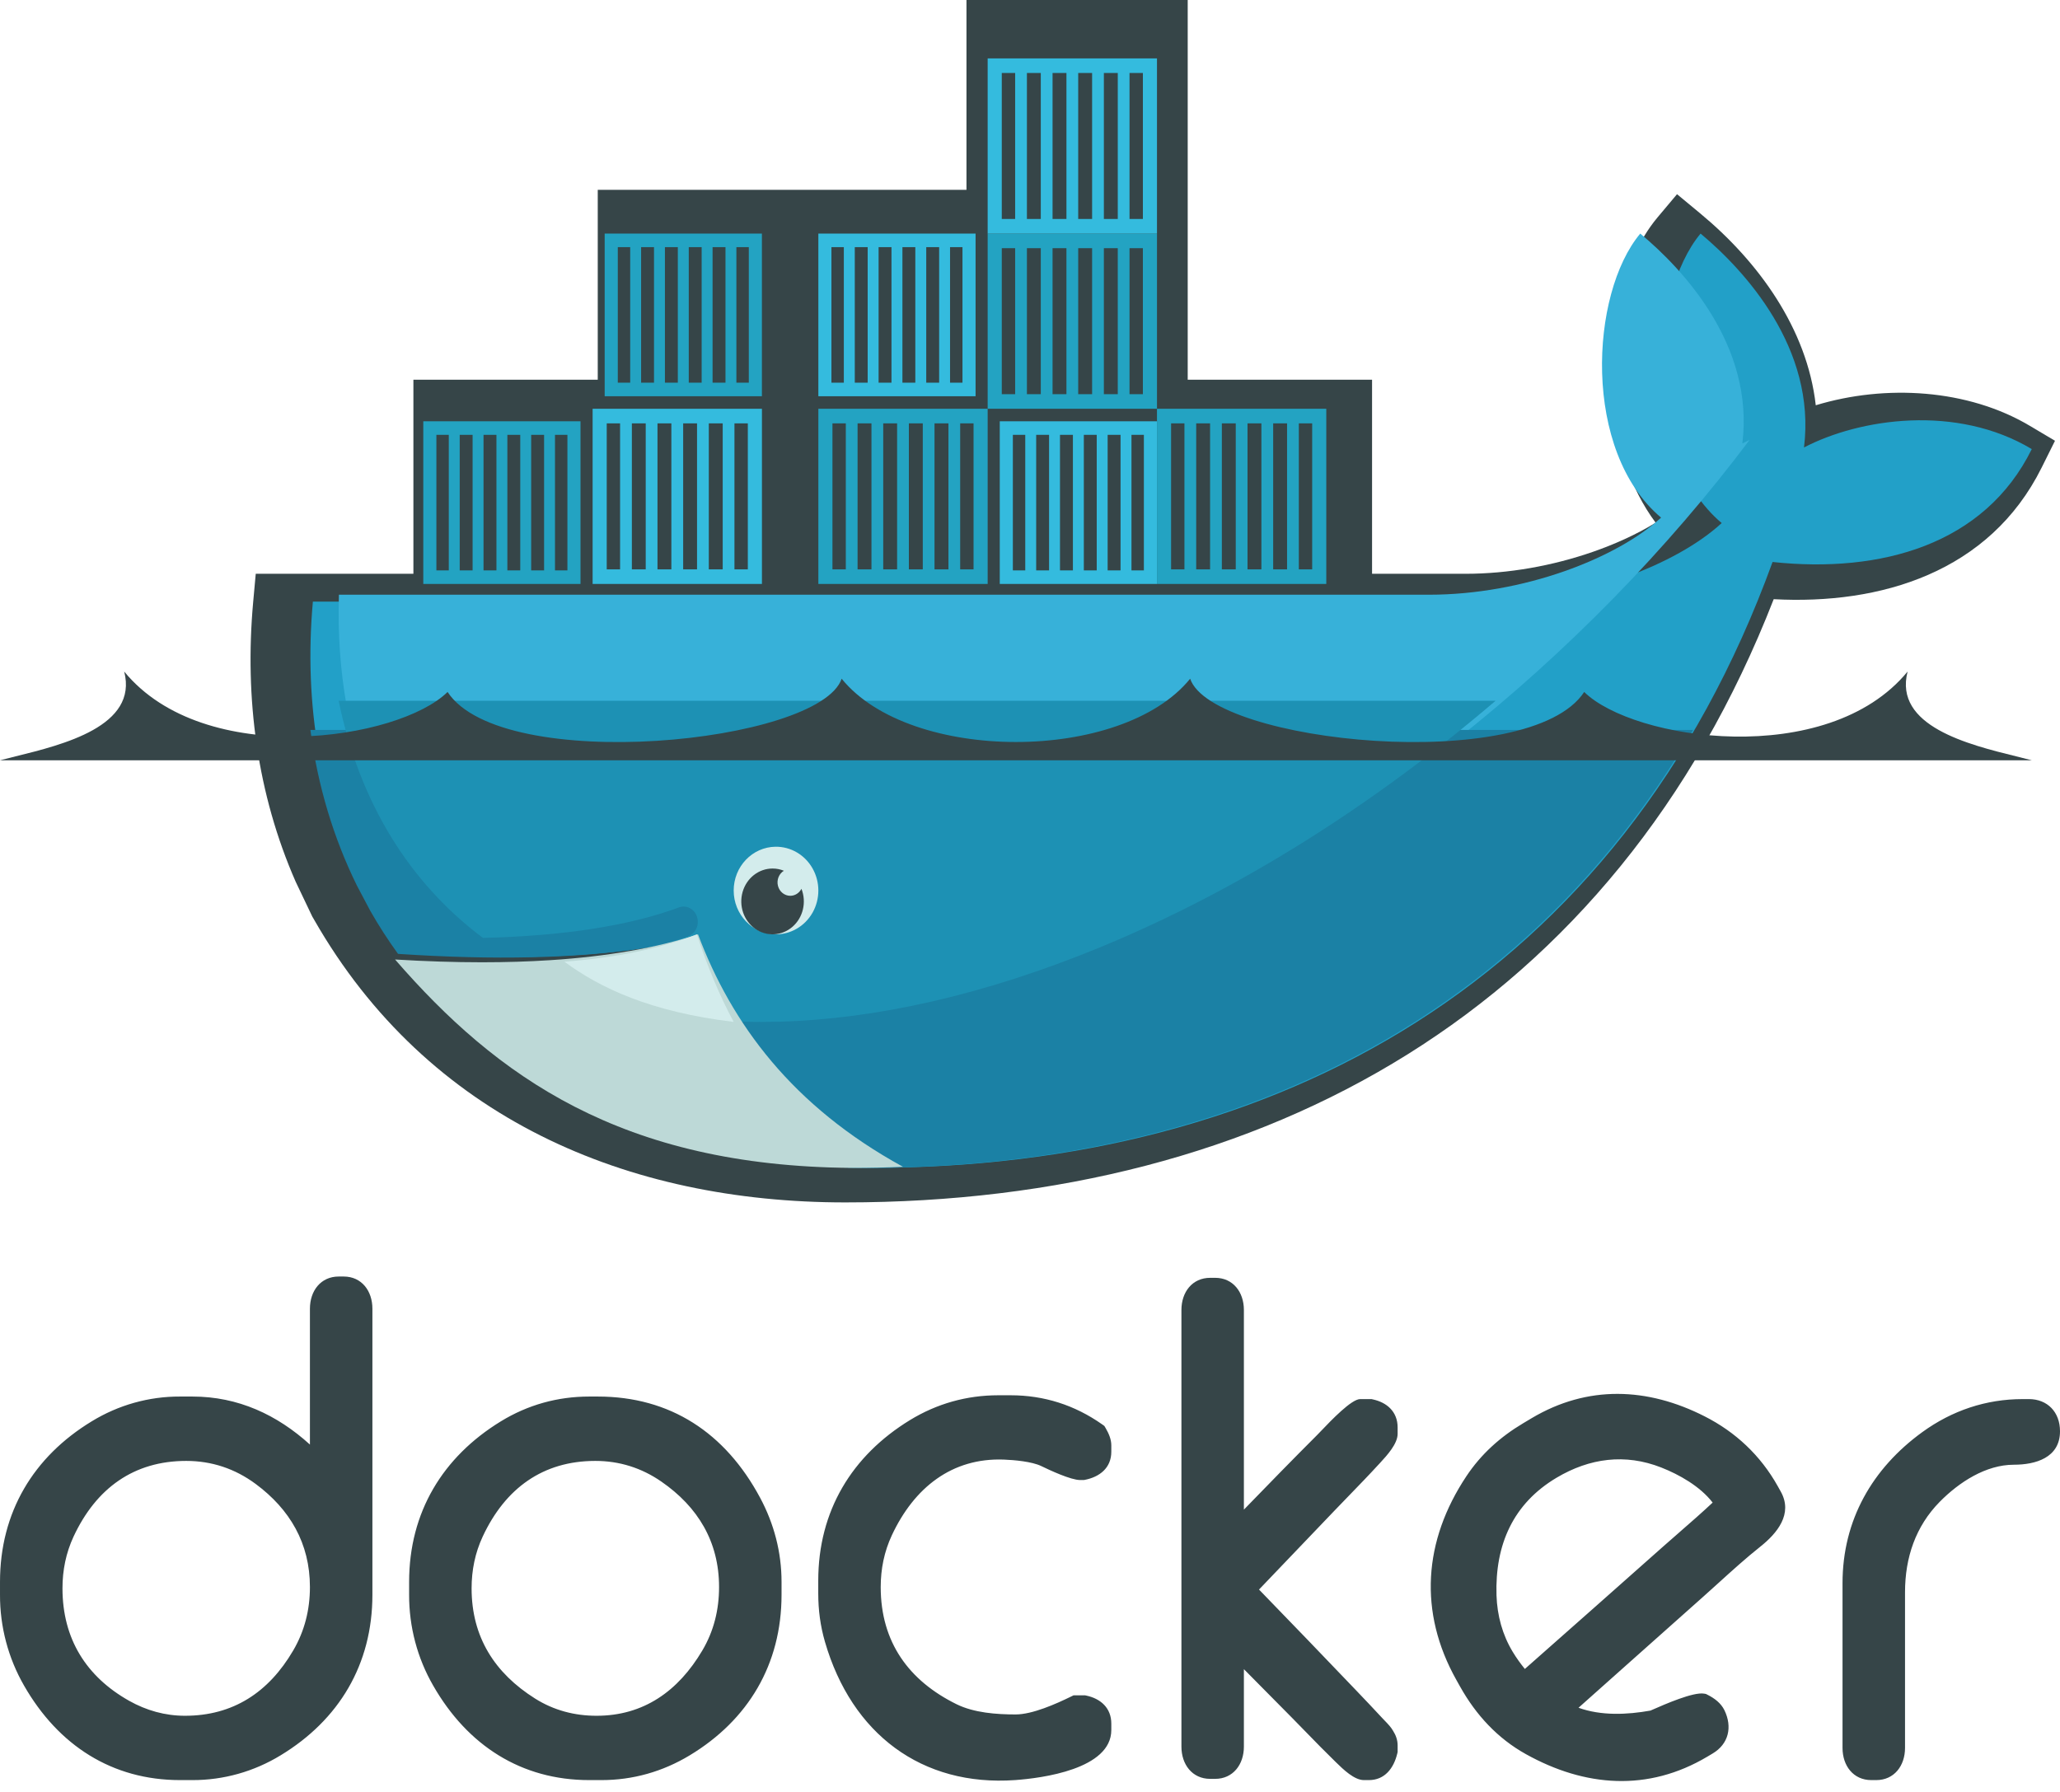 <svg width="100" height="87" viewBox="0 0 100 87" fill="none" xmlns="http://www.w3.org/2000/svg">
<path fill-rule="evenodd" clip-rule="evenodd" d="M66.605 18.434H57.656V0H46.916V9.217H29.017V18.434H20.068V27.857H12.415L12.288 29.25C11.868 33.903 12.488 38.559 14.354 42.809L15.158 44.495L15.249 44.652C20.77 54.308 30.464 58.376 41.032 58.376C61.485 58.376 78.354 48.966 86.102 29.09C91.28 29.369 96.577 27.792 99.11 22.7L99.757 21.399L98.528 20.669C95.532 18.889 91.542 18.645 88.144 19.675C87.725 15.954 85.352 12.691 82.529 10.356L81.409 9.428L80.468 10.548C78.578 12.799 78.014 16.542 78.273 19.418C78.462 21.532 79.107 23.677 80.371 25.376C79.411 25.971 78.32 26.443 77.348 26.783C75.369 27.473 73.22 27.857 71.13 27.857H66.605V18.434ZM15.045 63.537V70.132C13.453 68.689 11.565 67.801 9.34 67.801H8.738C7.23 67.795 5.75 68.211 4.453 69.004C1.625 70.723 9.00354e-05 73.416 9.00354e-05 76.803V77.422C-0.005 78.975 0.399 80.499 1.168 81.835C2.837 84.748 5.45 86.422 8.738 86.422H9.34C10.847 86.426 12.327 86.01 13.623 85.219C16.454 83.502 18.078 80.808 18.078 77.422V63.537C18.078 62.671 17.554 61.974 16.684 61.974H16.442C15.571 61.974 15.045 62.67 15.045 63.537ZM6.265 82.57C4.184 81.397 3.033 79.558 3.033 77.112C3.033 76.234 3.202 75.391 3.572 74.597C4.669 72.248 6.498 70.926 9.039 70.926C10.274 70.926 11.406 71.3 12.412 72.045C14.071 73.274 15.045 74.928 15.045 77.049C15.045 78.15 14.787 79.185 14.232 80.132C13.04 82.166 11.311 83.299 8.98 83.299C8.02 83.299 7.106 83.044 6.265 82.57ZM28.599 67.801H29.02C32.533 67.801 35.206 69.556 36.899 72.715C37.576 73.979 37.939 75.358 37.939 76.803V77.422C37.939 80.808 36.318 83.506 33.483 85.219C32.171 86.012 30.721 86.422 29.2 86.422H28.599C25.311 86.422 22.698 84.748 21.029 81.835C20.259 80.5 19.855 78.975 19.86 77.422V76.803C19.86 73.416 21.492 70.732 24.313 69.005C25.624 68.202 27.075 67.801 28.599 67.801ZM25.971 82.461C24.024 81.233 22.893 79.486 22.893 77.112C22.893 76.234 23.062 75.391 23.433 74.597C24.53 72.248 26.359 70.926 28.899 70.926C30.064 70.926 31.141 71.262 32.108 71.932C33.873 73.154 34.906 74.841 34.906 77.049C34.906 78.148 34.653 79.185 34.094 80.129C32.922 82.109 31.238 83.299 28.96 83.299C27.892 83.299 26.885 83.037 25.971 82.461ZM50.546 71.176C50.089 70.955 49.231 70.881 48.737 70.862C46.203 70.764 44.37 72.233 43.294 74.535C42.923 75.33 42.753 76.17 42.753 77.049C42.753 79.724 44.117 81.597 46.436 82.739C47.283 83.156 48.376 83.235 49.302 83.235C50.116 83.235 51.267 82.722 51.989 82.368L52.114 82.307H52.675L52.737 82.32C53.427 82.468 53.947 82.918 53.947 83.682V83.991C53.947 85.893 50.573 86.328 49.285 86.421C44.741 86.745 41.343 84.175 40.047 79.711C39.822 78.936 39.721 78.166 39.721 77.358V76.74C39.721 73.353 41.353 70.67 44.173 68.944C45.485 68.142 46.935 67.739 48.459 67.739H49.06C50.677 67.739 52.166 68.212 53.5 69.15L53.61 69.229L53.679 69.346C53.823 69.592 53.947 69.877 53.947 70.169V70.479C53.947 71.276 53.368 71.705 52.669 71.844L52.611 71.854H52.432C51.979 71.854 50.95 71.372 50.546 71.176ZM63.939 69.668C62.743 70.863 61.562 72.076 60.383 73.291V63.597C60.383 62.73 59.857 62.037 58.987 62.037H58.748C57.877 62.037 57.351 62.73 57.351 63.597V84.798C57.351 85.665 57.877 86.362 58.748 86.362H58.987C59.857 86.362 60.383 85.665 60.383 84.798V81.036L62.712 83.39C62.948 83.629 63.184 83.871 63.419 84.113C63.875 84.581 64.331 85.05 64.798 85.503L64.86 85.564C65.208 85.903 65.738 86.422 66.21 86.422H66.452C67.219 86.422 67.658 85.847 67.828 85.134L67.846 85.06V84.737C67.846 84.482 67.762 84.243 67.626 84.031C67.528 83.855 67.37 83.692 67.234 83.551L67.234 83.551C67.196 83.512 67.16 83.474 67.127 83.439C66.7 82.979 66.269 82.523 65.835 82.07C64.27 80.429 62.694 78.799 61.117 77.171L64.781 73.34C65.012 73.098 65.246 72.857 65.48 72.616C65.966 72.114 66.453 71.612 66.924 71.098L66.992 71.025C67.327 70.661 67.846 70.099 67.846 69.611V69.302C67.846 68.537 67.327 68.085 66.635 67.938L66.574 67.924H66.03C65.607 67.924 64.627 68.95 64.141 69.459L64.141 69.459L64.141 69.459C64.057 69.547 63.988 69.62 63.939 69.668ZM98.182 67.924H98.483C99.393 67.924 100 68.555 100 69.487C100 70.78 98.8 71.111 97.761 71.111C96.399 71.111 95.099 71.96 94.16 72.913C92.989 74.102 92.477 75.624 92.477 77.298V84.859C92.477 85.726 91.951 86.422 91.08 86.422H90.84C89.969 86.422 89.443 85.727 89.443 84.859V76.864C89.443 73.793 90.894 71.287 93.314 69.529C94.759 68.479 96.413 67.925 98.182 67.925V67.924ZM80.121 83.047C78.989 83.25 77.731 83.307 76.627 82.91C77.395 82.226 78.163 81.541 78.931 80.857C80.174 79.749 81.416 78.642 82.66 77.537C82.908 77.316 83.16 77.087 83.415 76.857L83.415 76.857L83.415 76.857C84.085 76.25 84.772 75.628 85.455 75.086C86.266 74.441 87.052 73.498 86.445 72.415L86.295 72.146C85.46 70.656 84.248 69.523 82.751 68.763C79.969 67.349 77.065 67.239 74.356 68.849L73.941 69.097C72.842 69.751 71.902 70.587 71.183 71.67C69.1 74.802 68.851 78.267 70.698 81.561L70.879 81.884C71.653 83.266 72.701 84.399 74.073 85.162C76.94 86.759 80 86.996 82.877 85.286L83.136 85.132C83.916 84.668 84.106 83.847 83.71 83.029C83.54 82.681 83.222 82.446 82.89 82.28L82.811 82.24L82.726 82.225C82.206 82.132 80.829 82.736 80.203 83.011L80.121 83.047ZM74.022 81.026C76.273 79.038 78.524 77.049 80.769 75.053C81.02 74.83 81.28 74.604 81.542 74.376L81.542 74.375C82.079 73.907 82.626 73.43 83.138 72.949C82.527 72.156 81.507 71.585 80.641 71.245C78.891 70.558 77.166 70.789 75.562 71.742C73.462 72.991 72.568 74.98 72.646 77.454C72.678 78.429 72.932 79.368 73.434 80.197C73.611 80.49 73.809 80.764 74.022 81.026Z" fill="#364548"/>
<path d="M87.573 21.724C88.169 16.913 84.702 13.134 82.552 11.34C80.075 14.315 79.69 22.111 83.577 25.394C81.408 27.395 76.837 29.209 72.157 29.209H15.188C14.733 34.282 15.59 38.955 17.549 42.954L18.197 44.186C18.608 44.908 19.056 45.607 19.541 46.279C21.883 46.435 24.042 46.489 26.018 46.444H26.019C29.901 46.355 33.069 45.878 35.47 45.014C35.823 44.9 36.199 45.098 36.32 45.46C36.441 45.823 36.263 46.22 35.918 46.357C35.599 46.473 35.266 46.58 34.922 46.682H34.921C33.031 47.243 31.003 47.62 28.388 47.788C28.543 47.79 28.226 47.812 28.225 47.812C28.136 47.818 28.024 47.831 27.935 47.836C26.905 47.896 25.794 47.909 24.658 47.909C23.416 47.909 22.193 47.885 20.825 47.812L20.79 47.836C25.536 53.377 32.958 56.7 42.262 56.7C61.951 56.7 78.652 47.635 86.047 27.284C91.294 27.843 96.336 26.454 98.63 21.803C94.977 19.614 90.278 20.312 87.573 21.724" fill="#22A0C8"/>
<path d="M84.58 21.529C85.168 16.808 81.746 13.101 79.624 11.34C77.178 14.259 76.798 21.909 80.635 25.13C78.493 27.094 73.981 28.873 69.361 28.873H16.452C16.222 36.498 18.963 42.286 23.813 45.785H23.814C27.646 45.698 30.774 45.23 33.144 44.382C33.492 44.27 33.864 44.464 33.983 44.82C34.103 45.176 33.927 45.565 33.587 45.7C33.271 45.813 32.943 45.919 32.603 46.019H32.602C30.736 46.569 28.562 46.987 25.98 47.151C25.98 47.151 25.918 47.09 25.917 47.09C32.532 50.593 42.124 50.58 53.121 46.219C65.451 41.329 76.926 32.013 84.932 21.357C84.811 21.413 84.694 21.47 84.58 21.529" fill="#37B1D9"/>
<path d="M15.068 35.438C15.423 38.148 16.19 40.685 17.327 42.996L17.977 44.224C18.387 44.944 18.837 45.641 19.322 46.31C21.669 46.466 23.832 46.52 25.812 46.474C29.702 46.386 32.875 45.911 35.281 45.05C35.634 44.936 36.011 45.133 36.133 45.494C36.254 45.856 36.075 46.251 35.73 46.388C35.41 46.503 35.076 46.611 34.732 46.712H34.731C32.837 47.271 30.643 47.672 28.023 47.839C27.933 47.845 27.776 47.846 27.685 47.851C26.654 47.911 25.553 47.947 24.414 47.947C23.17 47.947 21.897 47.923 20.527 47.851C25.283 53.375 32.764 56.7 42.085 56.7C58.972 56.7 73.664 50.075 82.192 35.438H15.068" fill="#1B81A5"/>
<path d="M16.439 34.02C17.455 38.984 19.898 42.88 23.444 45.534C27.361 45.441 30.557 44.946 32.979 44.047C33.335 43.929 33.714 44.134 33.836 44.511C33.958 44.888 33.779 45.301 33.431 45.444C33.108 45.564 32.773 45.676 32.426 45.782H32.425C30.518 46.365 28.262 46.783 25.623 46.958C32.383 50.67 42.156 50.616 53.393 45.995C60.191 43.198 66.733 39.035 72.603 34.02H16.439" fill="#1D91B4"/>
<path fill-rule="evenodd" clip-rule="evenodd" d="M36.986 11.34H29.354H29.353V19.237H36.986V11.34ZM28.18 20.453H20.548V28.35H28.18V20.453ZM21.786 21.111H21.184V27.692H21.786V21.111ZM22.316 21.111H22.942V27.692H22.316V21.111ZM24.099 21.111H23.472V27.692H24.099V21.111ZM24.629 21.111H25.255V27.692H24.629V21.111ZM26.412 21.111H25.785V27.692H26.412V21.111ZM26.941 21.111H27.544V27.692H26.941V21.111ZM29.99 11.998H30.592V18.579H29.99V11.998ZM31.748 11.998H31.122V18.579H31.748V11.998ZM32.278 11.998H32.904V18.579H32.278V11.998ZM34.061 11.998H33.435V18.579H34.061V11.998ZM34.591 11.998H35.218V18.579H34.591V11.998ZM36.35 11.998H35.747V18.579H36.35V11.998Z" fill="#23A3C2"/>
<path fill-rule="evenodd" clip-rule="evenodd" d="M28.768 19.845H36.987V28.35H28.768V19.845H28.768ZM29.453 20.554H30.101V27.642H29.453V20.554ZM31.346 20.554H30.673V27.642H31.346V20.554ZM31.917 20.554H32.591V27.642H31.917V20.554ZM33.837 20.554H33.163V27.642H33.837V20.554ZM34.408 20.554H35.083V27.642H34.408V20.554ZM36.302 20.554H35.653V27.642H36.302V20.554Z" fill="#34BBDE"/>
<path fill-rule="evenodd" clip-rule="evenodd" d="M39.726 19.845H47.945V28.35H39.726V19.845ZM40.41 20.554H41.059V27.642H40.41V20.554ZM42.304 20.554H41.63V27.642H42.304V20.554ZM42.875 20.554H43.549V27.642H42.875V20.554ZM44.795 20.554H44.12V27.642H44.795V20.554ZM45.365 20.554H46.041V27.642H45.365V20.554ZM47.26 20.554H46.611V27.642H47.26V20.554Z" fill="#23A3C2"/>
<path fill-rule="evenodd" clip-rule="evenodd" d="M47.358 11.34H39.726V19.237H47.358V11.34ZM40.963 11.998H40.361V18.579H40.963V11.998ZM41.494 11.998H42.12V18.579H41.494V11.998ZM43.276 11.998H42.65V18.579H43.276V11.998ZM43.807 11.998H44.433V18.579H43.807V11.998ZM45.59 11.998H44.963V18.579H45.59V11.998ZM46.119 11.998H46.722V18.579H46.119V11.998ZM56.164 20.453H48.532V28.35H56.164V20.453ZM49.168 21.111H49.77V27.692H49.168V21.111ZM50.926 21.111H50.3V27.692H50.926V21.111ZM51.456 21.111H52.083V27.692H51.456V21.111ZM53.239 21.111H52.613V27.692H53.239V21.111ZM53.769 21.111H54.396V27.692H53.769V21.111ZM55.528 21.111H54.926V27.692H55.528V21.111Z" fill="#34BBDE"/>
<path fill-rule="evenodd" clip-rule="evenodd" d="M47.945 11.34H56.164V19.845H47.945V11.34ZM48.63 12.049H49.279V19.137H48.63V12.049ZM50.524 12.049H49.85V19.137H50.524V12.049ZM51.095 12.049H51.769V19.137H51.095V12.049ZM53.015 12.049H52.34V19.137H53.015V12.049ZM53.586 12.049H54.261V19.137H53.586V12.049ZM55.48 12.049H54.831V19.137H55.48V12.049Z" fill="#23A3C2"/>
<path fill-rule="evenodd" clip-rule="evenodd" d="M47.945 2.835H56.164V11.34H47.945V2.835ZM48.63 3.543H49.279V10.631H48.63V3.543ZM50.524 3.543H49.85V10.631H50.524V3.543ZM51.095 3.543H51.769V10.631H51.095V3.543ZM53.015 3.543H52.34V10.631H53.015V3.543ZM53.586 3.543H54.261V10.631H53.586V3.543ZM55.48 3.543H54.831V10.631H55.48V3.543Z" fill="#34BBDE"/>
<path fill-rule="evenodd" clip-rule="evenodd" d="M56.164 19.845H64.383V28.35H56.164V19.845ZM56.849 20.554H57.497V27.642H56.849V20.554ZM58.742 20.554H58.068V27.642H58.742V20.554ZM59.313 20.554H59.988V27.642H59.313V20.554ZM61.233 20.554H60.559V27.642H61.233V20.554ZM61.804 20.554H62.479V27.642H61.804V20.554ZM63.698 20.554H63.05V27.642H63.698V20.554Z" fill="#23A3C2"/>
<path d="M37.644 41.108C38.384 41.098 39.073 41.501 39.446 42.163C39.819 42.825 39.819 43.644 39.446 44.306C39.072 44.968 38.383 45.371 37.643 45.36C36.519 45.344 35.616 44.397 35.616 43.234C35.616 42.071 36.52 41.124 37.644 41.108" fill="#D3ECEC"/>
<path fill-rule="evenodd" clip-rule="evenodd" d="M0.002 36.911H0V36.911C0.001 36.911 0.001 36.911 0.002 36.911ZM0.002 36.911H98.63C98.404 36.851 98.15 36.788 97.878 36.721C95.564 36.151 91.916 35.252 92.602 32.603C88.697 37.356 79.28 35.938 76.903 33.594C74.256 37.632 58.849 36.097 57.774 32.951C54.456 37.048 44.175 37.048 40.857 32.951C39.781 36.097 24.374 37.632 21.727 33.594C19.351 35.938 9.934 37.356 6.029 32.603C6.714 35.252 3.068 36.151 0.753 36.721C0.481 36.788 0.228 36.851 0.002 36.911ZM38.052 42.274C37.882 42.204 37.697 42.166 37.503 42.166C36.834 42.166 36.244 42.627 36.05 43.3C35.856 43.974 36.104 44.701 36.66 45.092C37.217 45.482 37.95 45.444 38.467 44.997C38.984 44.55 39.162 43.801 38.905 43.151C38.8 43.353 38.596 43.49 38.362 43.49C38.082 43.489 37.837 43.291 37.765 43.007C37.692 42.722 37.81 42.422 38.052 42.274Z" fill="#364548"/>
<path d="M43.835 56.647C38.468 53.71 35.522 49.718 33.883 45.36C31.889 46.016 29.492 46.436 26.707 46.616C25.658 46.684 24.555 46.718 23.397 46.718C22.062 46.718 20.655 46.672 19.178 46.583C24.1 52.254 30.156 56.621 41.368 56.7C42.196 56.7 43.017 56.682 43.835 56.647" fill="#BDD9D7"/>
<path d="M35.616 49.613C34.951 48.384 34.305 46.84 33.83 45.36C32.043 46.055 29.894 46.498 27.398 46.689C29.112 47.955 31.565 49.128 35.617 49.613" fill="#D3ECEC"/>
</svg>
